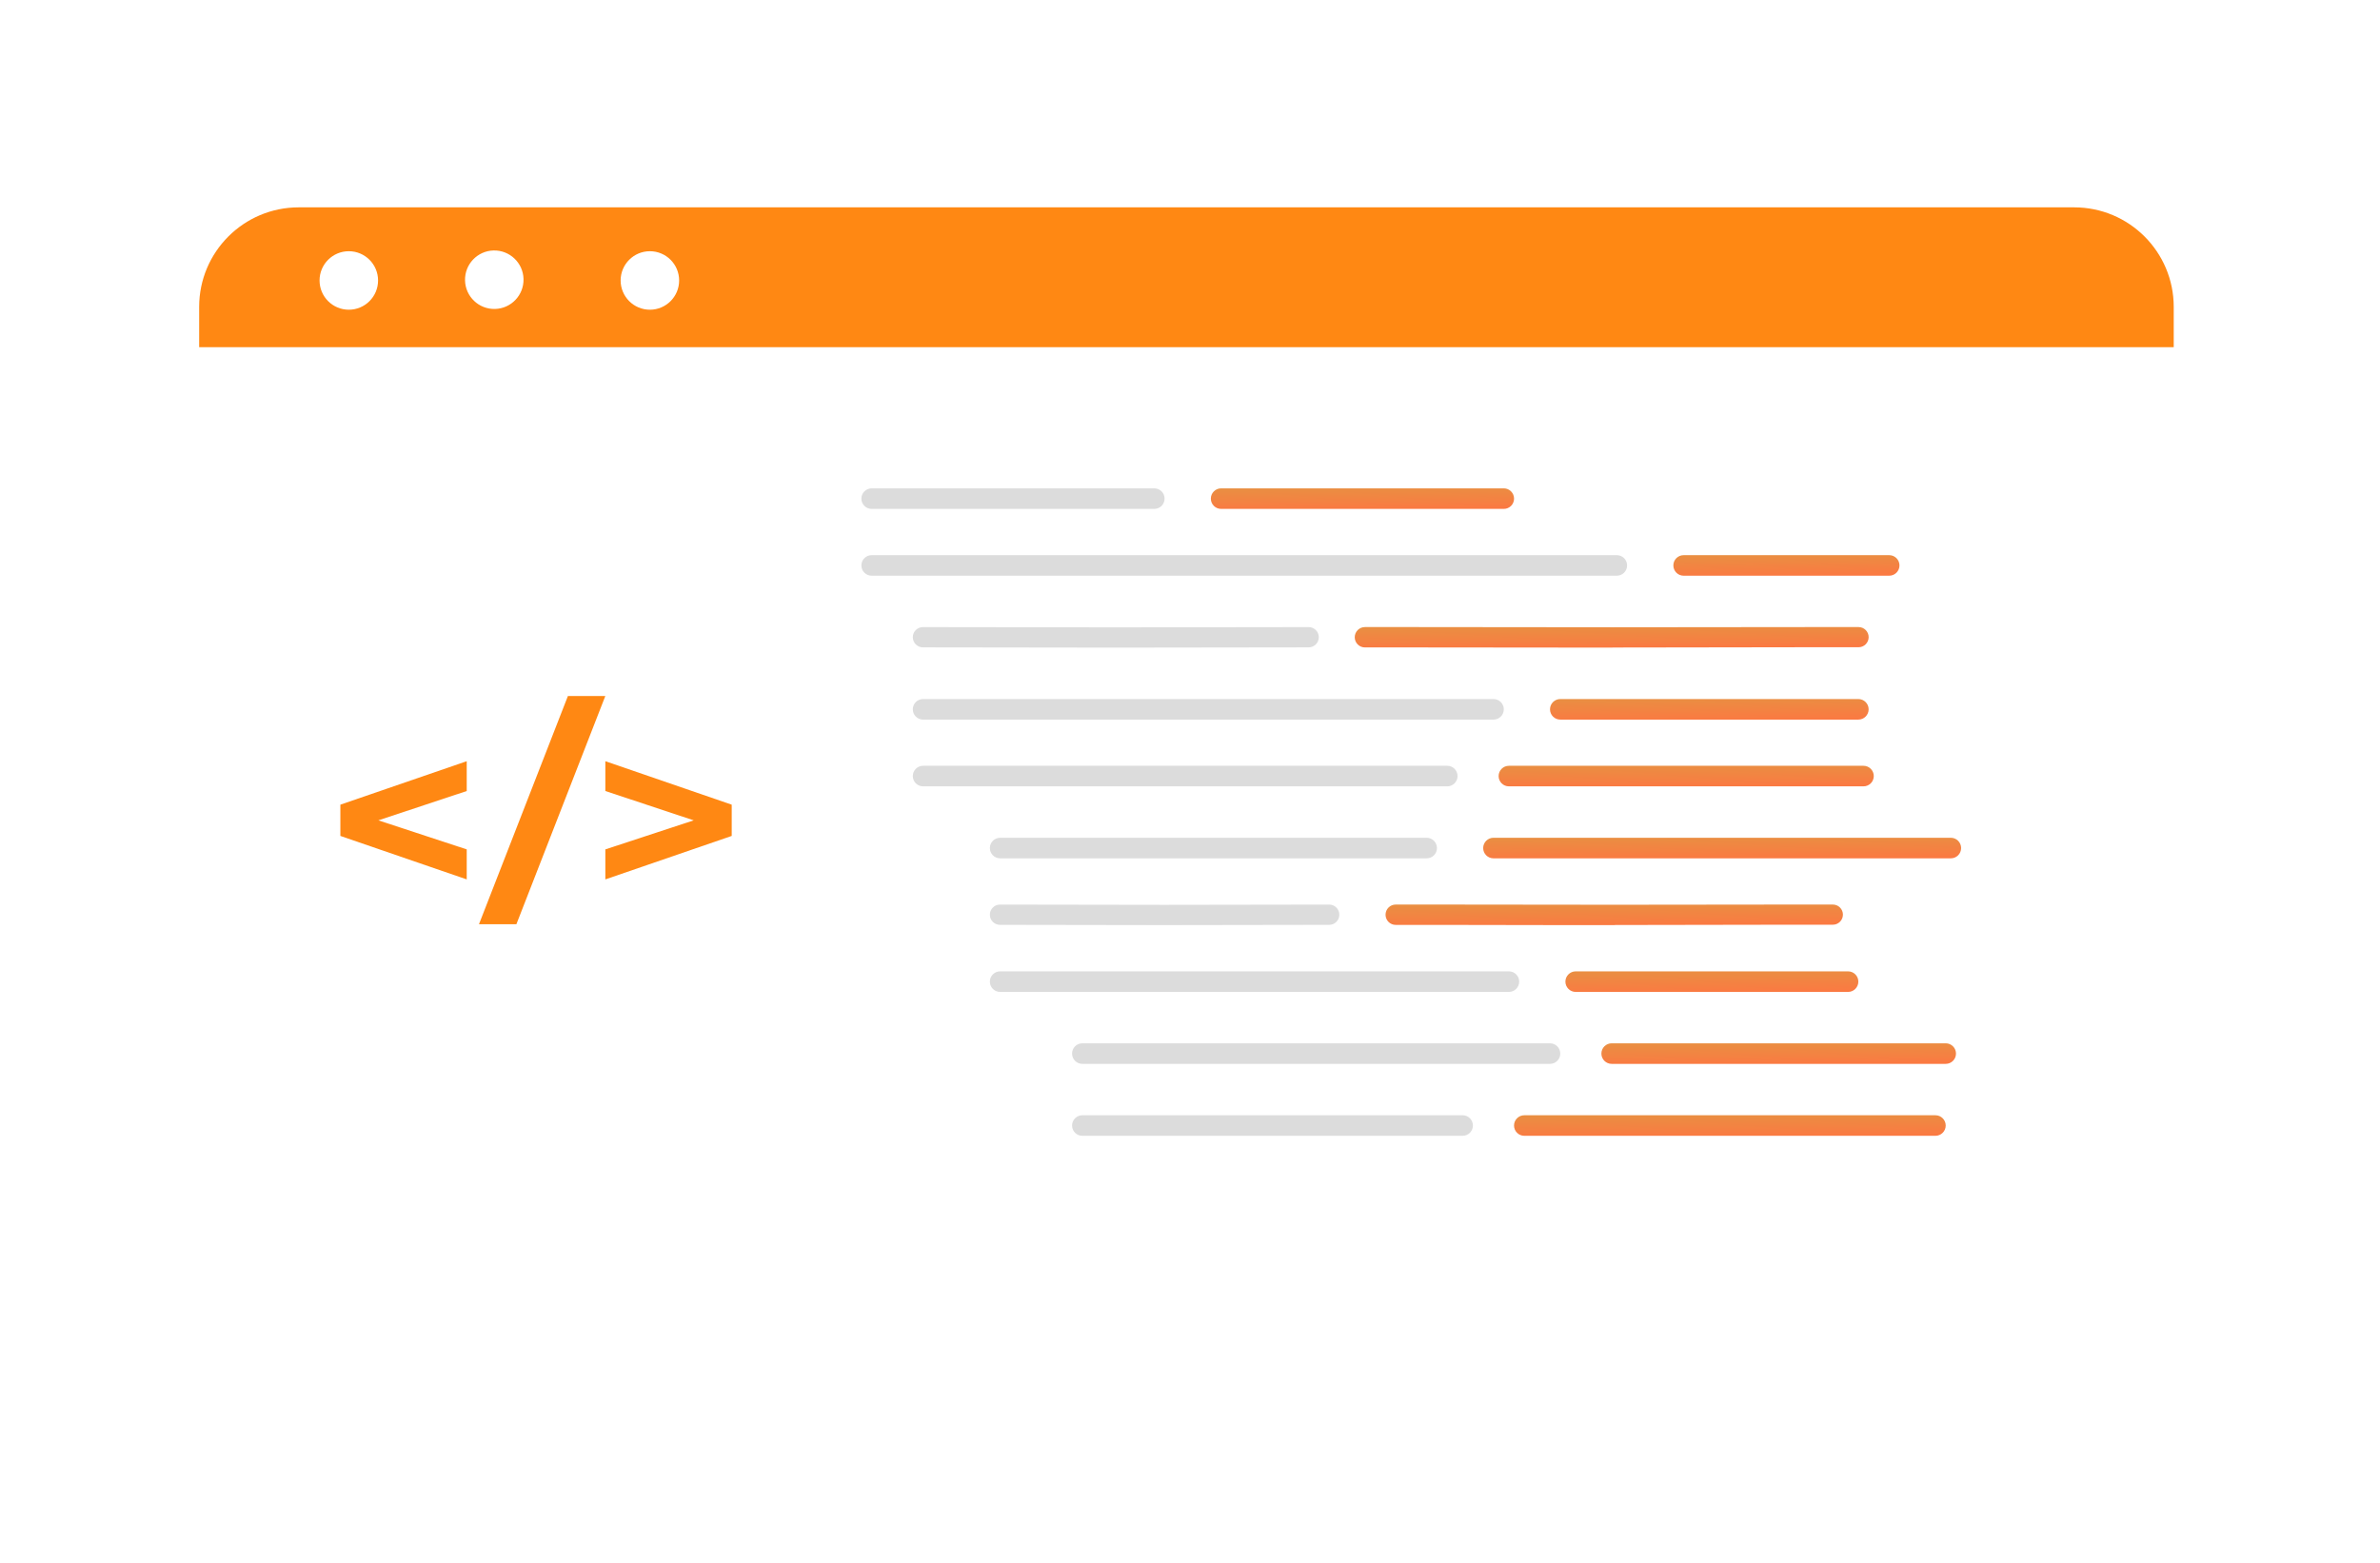 <svg width="239" height="157" viewBox="0 0 239 157" fill="none" xmlns="http://www.w3.org/2000/svg">
<g filter="url(#filter0_d_3896_74558)">
<rect x="16" y="16.824" width="198.286" height="115.667" rx="10" fill="white"/>
<path d="M16 26.824C16 21.301 20.477 16.824 26 16.824H204.286C209.809 16.824 214.286 21.301 214.286 26.824V30.869H16V26.824Z" fill="#FF8813"/>
<path d="M33.965 24.167C33.965 25.791 32.649 27.105 31.027 27.105C29.405 27.105 28.09 25.789 28.09 24.167C28.09 22.545 29.405 21.23 31.027 21.23C32.649 21.23 33.965 22.545 33.965 24.167Z" fill="white"/>
<path d="M45.709 27.029C47.331 26.988 48.613 25.64 48.572 24.018C48.531 22.397 47.184 21.115 45.562 21.156C43.94 21.196 42.658 22.544 42.699 24.166C42.74 25.788 44.087 27.07 45.709 27.029Z" fill="white"/>
<path d="M64.199 24.167C64.199 25.791 62.884 27.105 61.262 27.105C59.64 27.105 58.324 25.789 58.324 24.167C58.324 22.545 59.64 21.23 61.262 21.23C62.884 21.23 64.199 22.545 64.199 24.167Z" fill="white"/>
</g>
<path d="M115.916 49.046H87.532C86.962 49.046 86.5 49.508 86.5 50.078C86.5 50.648 86.962 51.11 87.532 51.11H115.916C116.486 51.11 116.948 50.648 116.948 50.078C116.948 49.508 116.486 49.046 115.916 49.046Z" fill="#DCDCDC"/>
<path d="M189.714 55.755H169.071C168.501 55.755 168.039 56.217 168.039 56.787C168.039 57.357 168.501 57.819 169.071 57.819H189.714C190.284 57.819 190.746 57.357 190.746 56.787C190.746 56.217 190.284 55.755 189.714 55.755Z" fill="url(#paint0_linear_3896_74558)"/>
<path d="M186.616 70.207H156.684C156.114 70.207 155.652 70.669 155.652 71.239C155.652 71.809 156.114 72.271 156.684 72.271H186.616C187.187 72.271 187.649 71.809 187.649 71.239C187.649 70.669 187.187 70.207 186.616 70.207Z" fill="url(#paint1_linear_3896_74558)"/>
<path d="M187.133 76.91H151.524C150.954 76.91 150.492 77.372 150.492 77.942C150.492 78.512 150.954 78.974 151.524 78.974H187.133C187.703 78.974 188.165 78.512 188.165 77.942C188.165 77.372 187.703 76.91 187.133 76.91Z" fill="url(#paint2_linear_3896_74558)"/>
<path d="M195.904 84.139H149.974C149.404 84.139 148.941 84.602 148.941 85.171C148.941 85.742 149.404 86.204 149.974 86.204H195.904C196.474 86.204 196.936 85.742 196.936 85.171C196.936 84.602 196.474 84.139 195.904 84.139Z" fill="url(#paint3_linear_3896_74558)"/>
<path d="M151.01 49.046H122.626C122.056 49.046 121.594 49.508 121.594 50.078C121.594 50.648 122.056 51.11 122.626 51.11H151.01C151.58 51.11 152.042 50.648 152.042 50.078C152.042 49.508 151.58 49.046 151.01 49.046Z" fill="url(#paint4_linear_3896_74558)"/>
<path d="M161.923 65.037C161.92 65.04 161.916 65.042 161.912 65.042C157.046 65.042 152.16 65.042 142.392 65.023H137.065C136.501 65.023 136.043 64.565 136.043 64C136.043 63.436 136.501 62.978 137.065 62.978H142.401C155.425 63.004 168.403 63.004 181.337 62.978H186.637C187.197 62.978 187.65 63.431 187.65 63.99C187.65 64.55 187.197 65.003 186.637 65.003H181.346C171.65 65.023 166.8 65.032 161.934 65.032C161.93 65.032 161.926 65.034 161.923 65.037Z" fill="url(#paint5_linear_3896_74558)"/>
<path d="M112.004 65.042C105.531 65.042 99.078 65.033 92.678 65.016C92.118 65.014 91.664 64.559 91.664 63.998C91.664 63.435 92.121 62.979 92.684 62.981C105.484 63.016 118.505 63.016 131.413 62.981C131.976 62.979 132.434 63.435 132.434 63.998C132.434 64.559 131.98 65.014 131.419 65.016C124.961 65.033 118.472 65.042 112.004 65.042Z" fill="#DCDCDC"/>
<path d="M162.362 55.755H87.532C86.962 55.755 86.5 56.217 86.5 56.787C86.5 57.357 86.962 57.819 87.532 57.819H162.362C162.932 57.819 163.394 57.357 163.394 56.787C163.394 56.217 162.932 55.755 162.362 55.755Z" fill="#DCDCDC"/>
<path d="M143.268 84.139H100.434C99.864 84.139 99.402 84.602 99.402 85.171C99.402 85.742 99.865 86.204 100.434 86.204H143.268C143.838 86.204 144.3 85.742 144.3 85.171C144.3 84.602 143.838 84.139 143.268 84.139Z" fill="#DCDCDC"/>
<path d="M149.98 70.207H92.696C92.126 70.207 91.664 70.669 91.664 71.239C91.664 71.809 92.126 72.271 92.696 72.271H149.98C150.55 72.271 151.012 71.809 151.012 71.239C151.012 70.669 150.55 70.207 149.98 70.207Z" fill="#DCDCDC"/>
<path d="M145.335 76.91H92.696C92.126 76.91 91.664 77.372 91.664 77.942C91.664 78.512 92.126 78.974 92.696 78.974H145.335C145.905 78.974 146.367 78.512 146.367 77.942C146.367 77.372 145.905 76.91 145.335 76.91Z" fill="#DCDCDC"/>
<path d="M185.583 97.555H158.231C157.661 97.555 157.199 98.017 157.199 98.587C157.199 99.157 157.661 99.62 158.231 99.62H185.583C186.153 99.62 186.615 99.157 186.615 98.587C186.615 98.017 186.153 97.555 185.583 97.555Z" fill="url(#paint6_linear_3896_74558)"/>
<path d="M195.389 104.781H161.845C161.275 104.781 160.812 105.243 160.812 105.813C160.812 106.383 161.275 106.846 161.845 106.846H195.389C195.959 106.846 196.421 106.383 196.421 105.813C196.421 105.243 195.959 104.781 195.389 104.781Z" fill="url(#paint7_linear_3896_74558)"/>
<path d="M194.357 112.007H153.071C152.501 112.007 152.039 112.469 152.039 113.039C152.039 113.609 152.501 114.071 153.071 114.071H194.357C194.927 114.071 195.389 113.609 195.389 113.039C195.389 112.469 194.927 112.007 194.357 112.007Z" fill="url(#paint8_linear_3896_74558)"/>
<path d="M162.17 92.905C162.168 92.908 162.164 92.91 162.16 92.91C157.829 92.91 153.481 92.91 144.788 92.89H140.159C139.594 92.89 139.137 92.433 139.137 91.868C139.137 91.303 139.594 90.846 140.159 90.846H144.796C156.387 90.872 167.938 90.872 179.448 90.846H184.054C184.614 90.846 185.067 91.299 185.067 91.858C185.067 92.417 184.614 92.871 184.054 92.871H179.456C170.827 92.89 166.511 92.9 162.18 92.9C162.176 92.9 162.173 92.902 162.17 92.905Z" fill="url(#paint9_linear_3896_74558)"/>
<path d="M116.91 92.91C111.386 92.91 105.879 92.901 100.416 92.884C99.856 92.882 99.402 92.427 99.402 91.867C99.402 91.303 99.86 90.847 100.423 90.849C111.347 90.884 122.458 90.884 133.474 90.849C134.037 90.847 134.495 91.303 134.495 91.867C134.495 92.427 134.042 92.882 133.481 92.884C127.969 92.901 122.431 92.91 116.91 92.91Z" fill="#DCDCDC"/>
<path d="M146.877 112.007H108.688C108.118 112.007 107.656 112.469 107.656 113.039C107.656 113.609 108.118 114.071 108.688 114.071H146.877C147.448 114.071 147.91 113.609 147.91 113.039C147.91 112.469 147.448 112.007 146.877 112.007Z" fill="#DCDCDC"/>
<path d="M151.525 97.555H100.434C99.864 97.555 99.402 98.017 99.402 98.587C99.402 99.157 99.864 99.62 100.434 99.62H151.525C152.095 99.62 152.557 99.157 152.557 98.587C152.557 98.017 152.095 97.555 151.525 97.555Z" fill="#DCDCDC"/>
<path d="M155.651 104.781H108.688C108.118 104.781 107.656 105.243 107.656 105.813C107.656 106.383 108.118 106.846 108.688 106.846H155.651C156.221 106.846 156.683 106.383 156.683 105.813C156.683 105.243 156.221 104.781 155.651 104.781Z" fill="#DCDCDC"/>
<path d="M46.869 79.443L37.997 82.389L46.869 85.306V88.32L34.18 83.954V80.815L46.869 76.449V79.443Z" fill="#FF8813"/>
<path d="M57.03 69.901H60.787L51.855 92.824H48.098L57.03 69.901Z" fill="#FF8813"/>
<path d="M73.479 80.815V83.954L60.789 88.32V85.306L69.661 82.389L60.789 79.443V76.449L73.479 80.815Z" fill="#FF8813"/>
<defs>
<filter id="filter0_d_3896_74558" x="0" y="0.824" width="238.285" height="155.667" filterUnits="userSpaceOnUse" color-interpolation-filters="sRGB">
<feFlood flood-opacity="0" result="BackgroundImageFix"/>
<feColorMatrix in="SourceAlpha" type="matrix" values="0 0 0 0 0 0 0 0 0 0 0 0 0 0 0 0 0 0 127 0" result="hardAlpha"/>
<feOffset dx="4" dy="4"/>
<feGaussianBlur stdDeviation="10"/>
<feComposite in2="hardAlpha" operator="out"/>
<feColorMatrix type="matrix" values="0 0 0 0 0 0 0 0 0 0 0 0 0 0 0 0 0 0 0.25 0"/>
<feBlend mode="normal" in2="BackgroundImageFix" result="effect1_dropShadow_3896_74558"/>
<feBlend mode="normal" in="SourceGraphic" in2="effect1_dropShadow_3896_74558" result="shape"/>
</filter>
<linearGradient id="paint0_linear_3896_74558" x1="188.782" y1="57.767" x2="188.743" y2="55.232" gradientUnits="userSpaceOnUse">
<stop stop-color="#FB7942"/>
<stop offset="1" stop-color="#E79142"/>
</linearGradient>
<linearGradient id="paint1_linear_3896_74558" x1="184.881" y1="72.219" x2="184.854" y2="69.683" gradientUnits="userSpaceOnUse">
<stop stop-color="#FB7942"/>
<stop offset="1" stop-color="#E79142"/>
</linearGradient>
<linearGradient id="paint2_linear_3896_74558" x1="184.907" y1="78.922" x2="184.884" y2="76.386" gradientUnits="userSpaceOnUse">
<stop stop-color="#FB7942"/>
<stop offset="1" stop-color="#E79142"/>
</linearGradient>
<linearGradient id="paint3_linear_3896_74558" x1="192.785" y1="86.152" x2="192.767" y2="83.616" gradientUnits="userSpaceOnUse">
<stop stop-color="#FB7942"/>
<stop offset="1" stop-color="#E79142"/>
</linearGradient>
<linearGradient id="paint4_linear_3896_74558" x1="149.409" y1="51.058" x2="149.379" y2="48.522" gradientUnits="userSpaceOnUse">
<stop stop-color="#FB7942"/>
<stop offset="1" stop-color="#E79142"/>
</linearGradient>
<linearGradient id="paint5_linear_3896_74558" x1="183.187" y1="64.99" x2="183.169" y2="62.454" gradientUnits="userSpaceOnUse">
<stop stop-color="#FB7942"/>
<stop offset="1" stop-color="#E79142"/>
</linearGradient>
<linearGradient id="paint6_linear_3896_74558" x1="184.071" y1="99.567" x2="184.041" y2="97.032" gradientUnits="userSpaceOnUse">
<stop stop-color="#FB7942"/>
<stop offset="1" stop-color="#E79142"/>
</linearGradient>
<linearGradient id="paint7_linear_3896_74558" x1="193.342" y1="106.794" x2="193.317" y2="104.258" gradientUnits="userSpaceOnUse">
<stop stop-color="#FB7942"/>
<stop offset="1" stop-color="#E79142"/>
</linearGradient>
<linearGradient id="paint8_linear_3896_74558" x1="191.64" y1="114.019" x2="191.619" y2="111.483" gradientUnits="userSpaceOnUse">
<stop stop-color="#FB7942"/>
<stop offset="1" stop-color="#E79142"/>
</linearGradient>
<linearGradient id="paint9_linear_3896_74558" x1="181.095" y1="92.858" x2="181.075" y2="90.322" gradientUnits="userSpaceOnUse">
<stop stop-color="#FB7942"/>
<stop offset="1" stop-color="#E79142"/>
</linearGradient>
</defs>
</svg>
